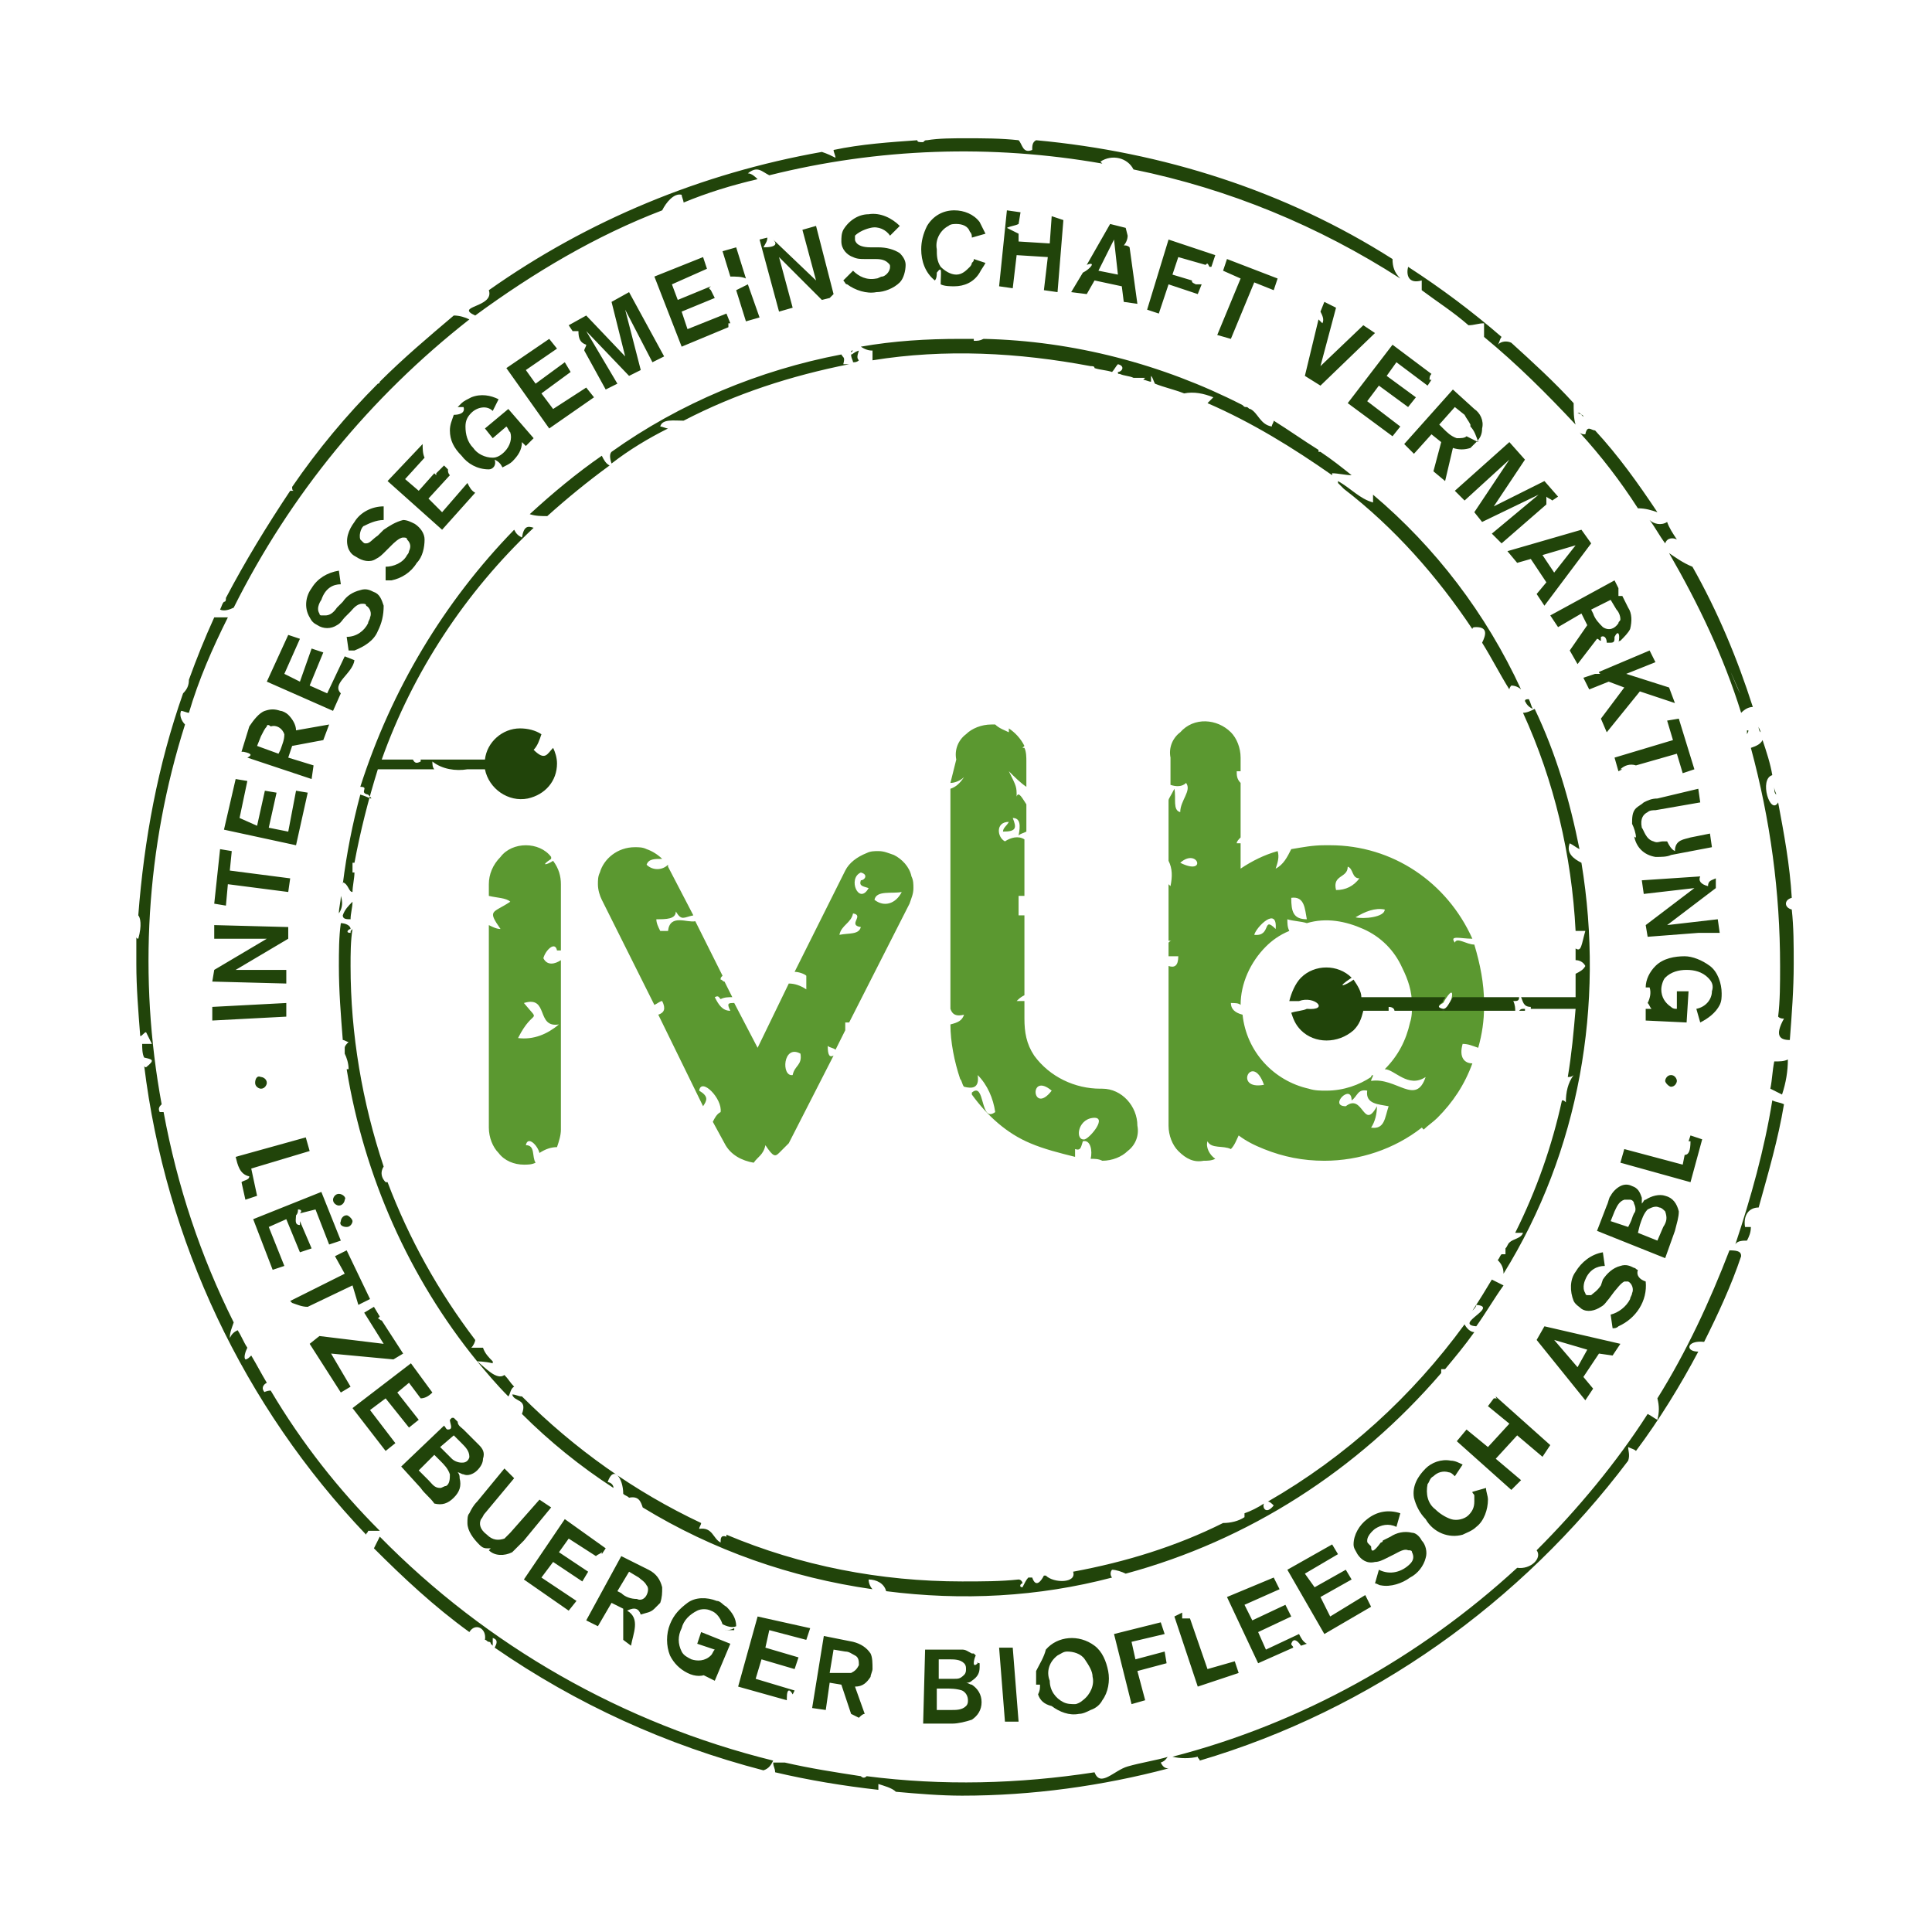 <?xml version="1.0" encoding="utf-8"?>
<!-- Generator: Adobe Illustrator 25.0.1, SVG Export Plug-In . SVG Version: 6.00 Build 0)  -->
<svg version="1.1" id="Layer_1" xmlns="http://www.w3.org/2000/svg" xmlns:xlink="http://www.w3.org/1999/xlink" x="0px" y="0px"
	 width="250" height="250" viewBox="0 0 99.2 99.2" style="enable-background:new 0 0 99.2 99.2;" xml:space="preserve">
<style type="text/css">
	.st0{fill:#5B9830;}
	.st1{fill:#21440A;}
</style>
<path class="st0" d="M48.8,40.2c0.2,0,0.5-0.1,0.7-0.3c-0.2,0.3-0.4,0.5-0.7,0.6l0,9.8c0,0.5,0,1,0,1.5c0.1,0.3,0.3,0.4,0.7,0.3
	c-0.1,0.3-0.3,0.4-0.7,0.5c0,0.9,0.2,1.9,0.5,2.8c0.1,0.1,0.1,0.3,0.2,0.4c0.4,0.1,0.8,0.1,0.7-0.6c0.5,0.5,0.8,1.2,0.9,1.9
	c-0.8,0.6-0.5-1.6-1.2-1c0,0,0,0.1,0,0.1c0.8,1.1,1.8,2,3,2.5c0.7,0.3,1.5,0.5,2.3,0.7v-0.4c0.3,0.1,0.3-0.1,0.4-0.4
	c0.4-0.1,0.5,0.5,0.4,0.9c0.2,0,0.4,0,0.6,0.1c0.5,0,1-0.2,1.3-0.5c0.4-0.3,0.6-0.8,0.5-1.3c0-1-0.8-1.9-1.8-1.9c0,0,0,0-0.1,0
	c-1.3,0-2.6-0.6-3.4-1.7c-0.4-0.6-0.5-1.2-0.5-1.9c0-0.2,0-0.5,0-0.9c-0.1,0-0.3,0-0.4,0c0.1-0.1,0.2-0.2,0.4-0.3c0-0.4,0-0.8,0-0.9
	V47c-0.1,0-0.2,0-0.3,0V46c0.1,0,0.2,0,0.3,0v-2.9c-0.3-0.2-0.7-0.1-1,0.1c-0.4-0.2-0.5-1,0.2-1c-0.1,0.2-0.3,0.3-0.3,0.5
	c0.7,0,0.7-0.2,0.5-0.7c0.4,0,0.4,0.4,0.3,0.9c0.1-0.1,0.2-0.1,0.4-0.2v-1.4c-0.2-0.3-0.4-0.7-0.5-0.4c0-0.5,0-0.5-0.4-1.3
	c0.3,0.3,0.6,0.6,0.9,0.8v-1.3c0-0.2,0-0.5-0.1-0.7c0,0-0.1,0-0.1,0c0,0,0,0,0.1-0.1c-0.2-0.4-0.5-0.7-0.8-0.9c0,0.1,0,0.1,0,0.2
	c-0.2-0.1-0.5-0.2-0.7-0.4c-0.1,0-0.1,0-0.2,0c-0.5,0-1,0.2-1.3,0.5c-0.4,0.3-0.6,0.8-0.5,1.3L48.8,40.2z M56.1,57.4
	c0.8-0.1-0.1,1-0.4,1.1C55.2,58.6,55.3,57.5,56.1,57.4z M54,56C53,57.3,52.8,55,54,56z M25.1,45.4V46c0.4,0.1,0.9,0.1,1.1,0.3
	c-0.9,0.6-1.2,0.4-0.5,1.4c-0.2,0-0.4-0.1-0.6-0.2v10.4c0,0.5,0.2,1,0.5,1.3c0.3,0.4,0.8,0.6,1.3,0.6c0.2,0,0.4,0,0.6-0.1
	c-0.2-0.3,0-0.9-0.5-0.9c0.1-0.5,0.6,0,0.7,0.4c0.3-0.2,0.6-0.3,0.9-0.3c0.1-0.3,0.2-0.6,0.2-0.9v-8.7c-0.3,0.2-0.7,0.3-0.9-0.1
	c0.1-0.4,0.6-0.9,0.7-0.4c0.1,0,0.1,0,0.2,0v-3.4c0-0.4-0.1-0.8-0.4-1.2c-0.3,0.2-0.7,0.3-0.1-0.1c0,0,0,0,0-0.1
	c-0.3-0.4-0.8-0.6-1.3-0.6c-0.5,0-1,0.2-1.3,0.6C25.3,44.4,25.1,44.9,25.1,45.4z M26.9,51.5c1.3-0.4,0.6,1.3,1.8,1.1
	c-0.6,0.5-1.3,0.8-2.1,0.7C27.4,51.7,27.8,52.6,26.9,51.5z M73,57.8c0,0.1,0,0.1,0.1,0.2c0.2-0.2,0.5-0.4,0.7-0.6
	c0.8-0.8,1.4-1.7,1.8-2.8c-0.4,0-0.7-0.3-0.5-1c0.3,0,0.5,0.1,0.8,0.2c0.2-0.7,0.3-1.4,0.3-2.1v-0.2c0-1-0.2-2-0.5-3
	c-0.4,0-0.9-0.4-1-0.1c-0.3-0.4,0.3-0.2,0.9-0.2c-1.3-2.9-4.1-4.8-7.3-4.8c0,0-0.1,0-0.1,0H68c-0.6,0-1.1,0.1-1.7,0.2
	c-0.2,0.4-0.4,0.8-0.8,1c0.1-0.3,0.2-0.6,0.1-0.9c-0.7,0.2-1.3,0.5-1.9,0.9v-1.3c-0.1,0-0.1,0-0.2,0c0-0.1,0.1-0.2,0.2-0.3v-2.8
	c-0.2-0.2-0.2-0.4-0.2-0.6h0.2v-0.7c0-0.5-0.2-1-0.5-1.3c-0.7-0.7-1.9-0.8-2.6,0c0,0,0,0,0,0c-0.4,0.3-0.6,0.8-0.5,1.3v1.4
	c0.3,0.1,0.6,0.1,0.8-0.1c0.3,0.4-0.3,0.9-0.3,1.5c-0.4-0.1-0.2-0.7-0.3-1.2C60.1,40.9,60,41,60,41.1v3.1c0.2,0.4,0.2,0.8,0.1,1.3
	c0,0-0.1-0.1-0.1-0.1v2.9c0.1,0,0.1,0,0.2,0c-0.1,0-0.1,0-0.2,0.1v0.7c0.2,0,0.3,0,0.5,0c0,0.5-0.2,0.6-0.5,0.5v8.2
	c0,0.5,0.2,1,0.5,1.3c0.4,0.4,0.8,0.6,1.3,0.5c0.2,0,0.4,0,0.6-0.1c-0.3-0.2-0.5-0.6-0.4-0.9c0.2,0.4,0.8,0.2,1.2,0.4
	c0.2-0.2,0.3-0.5,0.4-0.7c0.4,0.3,0.8,0.5,1.3,0.7c1,0.4,2,0.6,3.1,0.6c1.8,0,3.6-0.6,5-1.7C73.1,57.9,73,57.9,73,57.8z M74.1,51.5
	c0.8-1.4,0.4,0.4,0,0.4C73.6,51.7,74.1,51.5,74.1,51.5z M60.6,44.3C61.5,43.5,62,45,60.6,44.3z M69.2,44.5c0.3,0.1,0.2,0.6,0.6,0.6
	c-0.3,0.4-0.7,0.6-1.2,0.6C68.4,44.9,69.2,45.1,69.2,44.5z M71.1,46.7c0,0.4-1.1,0.5-1.5,0.4C70.1,46.8,70.6,46.6,71.1,46.7
	L71.1,46.7z M66.3,46.1c0.7-0.1,0.7,0.6,0.8,1.1C66.4,47.2,66.3,46.8,66.3,46.1L66.3,46.1z M65.5,47.7c-0.7-0.7-0.2,0.4-1.1,0.3
	C64.5,47.6,65.6,46.5,65.5,47.7L65.5,47.7z M64.9,55.7C63.3,56,64.3,54,64.9,55.7z M70.4,57.9c0.2-0.3,0.3-0.7,0.3-1.1
	c-0.7,1.3-0.7-0.7-1.6,0c-0.9,0,0.3-1.2,0.3-0.3c0.3-0.2,0.3-0.6,0.8-0.5c-0.1,0.7,0.6,0.7,1.1,0.8C71.1,57.4,71.1,58,70.4,57.9
	L70.4,57.9z M70.4,55.5c0-0.1,0.1-0.2,0.1-0.3c0,0-0.1,0-0.1,0.1C69.8,55.7,69,56,68.1,56c-0.3,0-0.6,0-0.9-0.1
	c-1.8-0.4-3.2-1.9-3.4-3.8c-0.4-0.1-0.6-0.3-0.6-0.6c0.2,0,0.4,0,0.5,0.1c0-1.1,0.5-2.2,1.3-3c0.3-0.3,0.7-0.6,1.2-0.8
	c-0.1-0.2-0.1-0.4-0.1-0.6c0.3,0.1,0.7,0.1,1,0.2c1-0.3,2-0.1,2.9,0.3c0.9,0.4,1.6,1.1,2,2c0.3,0.6,0.5,1.2,0.5,1.9
	c0,0.3,0,0.6-0.1,0.9c-0.2,0.9-0.6,1.7-1.3,2.4c0.5,0,1.2,1,2.1,0.4C72.7,56.8,71.7,55.3,70.4,55.5L70.4,55.5z M30.8,44.8
	c-0.1,0.2-0.1,0.4-0.1,0.6c0,0.3,0.1,0.6,0.2,0.8l2.7,5.4c0.2-0.1,0.3-0.2,0.4-0.2c0.2,0.4,0.1,0.6-0.2,0.7l2.3,4.7
	c0.2-0.3,0.3-0.5-0.2-0.8c0.1-0.7,1.2,0.4,1.1,1.1c-0.2,0.1-0.3,0.3-0.4,0.5l0.6,1.1c0.3,0.6,0.9,0.9,1.5,1c0.2-0.3,0.5-0.4,0.6-0.9
	c0.4,0.6,0.5,0.6,0.7,0.4c0.2-0.2,0.3-0.3,0.5-0.5l2.3-4.5c-0.2,0.1-0.3,0-0.3-0.5c0.1,0.1,0.3,0.1,0.4,0.2l0.5-1c0-0.1,0-0.3,0-0.4
	c0.1,0,0.1,0,0.2,0l3.1-6.1c0.1-0.3,0.2-0.5,0.2-0.8c0-0.2,0-0.4-0.1-0.6c-0.1-0.5-0.5-0.9-0.9-1.1c-0.3-0.1-0.5-0.2-0.8-0.2
	c-0.2,0-0.4,0-0.6,0.1c-0.5,0.2-0.9,0.5-1.1,0.9l-2.6,5.2c0.2,0,0.5,0.1,0.6,0.2v0.7c-0.3-0.2-0.6-0.3-0.9-0.3l-1.6,3.3l-1.2-2.3
	c-0.3,0-0.4,0-0.2,0.4c-0.4,0-0.6-0.3-0.8-0.7c0.2-0.1,0.2,0,0.3,0.1c0.2-0.1,0.4-0.1,0.6-0.1l-0.4-0.8c-0.1,0-0.1-0.1-0.2-0.1
	c0-0.1,0-0.1,0.1-0.2l-1.4-2.8c-0.4,0.1-1.3-0.4-1.4,0.5h-0.4c-0.1-0.2-0.2-0.4-0.2-0.6c0.5,0,1,0,1-0.4c0.3,0.5,0.4,0.3,0.9,0.2
	l-1.3-2.5c0,0,0,0,0-0.1c-0.3,0.3-0.8,0.3-1.1,0c0,0,0,0,0,0c0.1-0.3,0.4-0.3,0.8-0.3c-0.2-0.2-0.5-0.4-0.8-0.5
	c-0.2-0.1-0.4-0.1-0.6-0.1C31.7,43.5,31,44.1,30.8,44.8L30.8,44.8z M46.3,45.8c-0.3,0.6-0.9,0.8-1.4,0.4
	C45,45.7,45.8,45.9,46.3,45.8L46.3,45.8z M44.2,44.8c0.4,0.1,0.2,0.4,0,0.4c-0.1,0.3,0.1,0.3,0.4,0.4C44.1,46.5,43.5,45.1,44.2,44.8
	z M43.8,46.9c0.6,0.1-0.3,0.6,0.4,0.7c-0.1,0.4-0.6,0.3-1.1,0.4C43.2,47.5,43.7,47.4,43.8,46.9z M41.1,54.1c0.1,0.6-0.3,0.6-0.4,1.1
	C40.1,55.3,40.2,53.6,41.1,54.1z"/>
<path class="st1" d="M72.4,80.3c0.2-0.2,0.2-0.4,0.1-0.6c0-0.1-0.1-0.1-0.2-0.1c-0.2-0.1-0.5,0.1-0.7,0.2l-0.4,0.2
	c-0.2,0.1-0.4,0.2-0.6,0.2c-0.4,0.1-0.7-0.1-0.9-0.4c-0.1-0.2-0.2-0.3-0.2-0.5c0-0.5,0.3-1,0.7-1.3c0.5-0.4,1.1-0.5,1.7-0.3
	l-0.2,0.7c-0.4-0.2-0.8-0.1-1.1,0.1c0,0-0.4,0.3-0.4,0.6c0,0.1,0,0.1,0.1,0.2c0,0,0.1,0.1,0.1,0.1c0,0,0,0,0,0c0,0,0,0,0,0
	c0,0.4,0.2,0.2,0.5-0.2c0,0,0.1,0,0.1-0.1l0.4-0.2c0.3-0.2,0.7-0.3,1.1-0.2c0.2,0,0.4,0.2,0.5,0.4c0.2,0.2,0.3,0.6,0.2,0.9
	c-0.1,0.4-0.4,0.8-0.8,1c-0.4,0.3-1,0.5-1.5,0.4c-0.1,0-0.2-0.1-0.3-0.1l0.2-0.7C71.4,80.9,72,80.7,72.4,80.3L72.4,80.3z M53.3,87
	c0.1-0.2,0.1-0.3,0.1-0.5c-0.1,0-0.1,0-0.2,0c0-0.1,0-0.1,0-0.2c0-0.2,0-0.3,0-0.5c0.2-0.4,0.4-0.7,0.5-1.1c0.6-0.7,1.7-0.8,2.5-0.2
	c0.4,0.3,0.6,0.8,0.7,1.3c0.1,0.5,0,1.1-0.3,1.5c-0.1,0.2-0.3,0.4-0.6,0.5c-0.2,0.1-0.4,0.2-0.6,0.2c-0.5,0.1-1-0.1-1.4-0.4
	C53.6,87.5,53.4,87.3,53.3,87z M53.9,86.3c0,0.5,0.3,0.9,0.7,1.1c0.2,0.1,0.4,0.1,0.6,0.1c0.1,0,0.3-0.1,0.4-0.2
	c0.4-0.3,0.6-0.8,0.5-1.2c0-0.3-0.2-0.6-0.4-0.9c-0.2-0.3-0.6-0.4-0.9-0.4c-0.2,0-0.3,0.1-0.5,0.2C53.9,85.3,53.7,85.8,53.9,86.3
	L53.9,86.3z M51.6,88.4l0.7,0L52,84.6l-0.7,0L51.6,88.4z M59.8,84.8l-1.5,0.4l-0.2-0.9l1.7-0.4l-0.2-0.6l-2.4,0.6l0.9,3.6l0.7-0.2
	l-0.4-1.5l1.5-0.4L59.8,84.8z M74,70.5c0-0.1,0-0.1,0-0.2c0.1,0,0.1,0,0.2,0c0.5-0.6,1-1.2,1.5-1.9c-0.2,0-0.4-0.2-0.5-0.4
	c-2.7,3.7-6.1,6.8-10.1,9.1c0.1,0,0.2,0.1,0.3,0.2c-0.4,0.5-0.6,0.1-0.5-0.1c-0.3,0.2-0.7,0.4-1,0.5c0,0.1,0,0.1,0,0.2
	c-0.3,0.2-0.7,0.3-1.1,0.3c-2.4,1.2-5,2-7.7,2.5c0.2,0.6-1,0.6-1.4,0.2c0,0-0.1,0-0.1,0c-0.1,0.2-0.4,0.7-0.6,0.1
	c-0.1,0-0.1,0-0.2,0c-0.1,0.1-0.2,0.3-0.3,0.5c-0.2,0-0.1-0.2,0-0.2c0-0.1-0.1-0.2-0.2-0.2c-0.9,0.1-1.9,0.1-2.9,0.1
	c-4.2,0-8.3-0.8-12.1-2.4v0.1C37,78.8,37,79,37,79.2c-0.4-0.2-0.4-0.8-1.1-0.7c0-0.1,0.1-0.2,0.1-0.3c-3.4-1.6-6.5-3.8-9.2-6.5
	c-0.2,0-0.3-0.1-0.5-0.1c0.1,0.4,0.8,0.2,0.5,1c1.4,1.4,3,2.7,4.7,3.8c0-0.2-0.2-0.3-0.3-0.3c0.3-0.9,0.8-0.2,0.8,0.6
	c0.1,0.1,0.2,0.1,0.3,0.2c0,0,0,0,0,0c0.5-0.1,0.6,0.2,0.7,0.5c3.6,2.2,7.6,3.6,11.8,4.2c-0.1-0.1-0.2-0.3-0.2-0.5
	c0.4,0,0.8,0.2,0.9,0.6c3.9,0.5,7.8,0.3,11.6-0.7c-0.1-0.1-0.1-0.3,0-0.4c0.2,0,0.5,0.1,0.7,0.2C64.1,79.1,69.7,75.5,74,70.5z
	 M91.2,40.8c0-0.1-0.1-0.2-0.1-0.4C91.1,40.6,91.1,40.7,91.2,40.8L91.2,40.8z M60,90.2c-0.7,0.2-1.4,0.3-2.1,0.5l0,0
	c-0.7,0.2-1.4,1.1-1.7,0.3c-3.9,0.6-7.8,0.7-11.7,0.2c-0.1,0.1-0.2,0.1-0.3,0c-1.3-0.2-2.6-0.4-3.9-0.7c-0.2,0-0.4,0-0.6,0
	c0,0.2,0.1,0.3,0.1,0.5c1.7,0.4,3.5,0.7,5.3,0.9c0-0.1,0-0.2,0-0.3c0.3,0.1,0.7,0.2,0.9,0.4c1.1,0.1,2.3,0.2,3.4,0.2
	c3.6,0,7.2-0.5,10.6-1.4c-0.2,0-0.3-0.1-0.4-0.3C59.9,90.4,59.9,90.2,60,90.2z M91,39.8c-0.1-0.6-0.3-1.2-0.5-1.8
	c-0.1,0.2-0.3,0.3-0.6,0.4c1,3.7,1.5,7.4,1.5,11.2c0,0.9,0,1.8-0.1,2.6c0.1,0.1,0.2,0.1,0.3,0.1c-0.5,0.9-0.2,1.1,0.3,1.1
	c0.1-1.3,0.2-2.6,0.2-3.9c0-1,0-1.9-0.1-2.8c-0.4-0.1-0.4-0.5,0-0.6c-0.1-1.7-0.4-3.3-0.7-4.9C90.9,41.9,90.3,40,91,39.8z
	 M79.6,74.2l-2.8-2.5l0,0c0,0,0,0.1,0.1,0.1c-0.1,0-0.1,0-0.2,0l-0.3,0.4l1.1,0.9l-1.1,1.2l-1.1-0.9L74.8,74l2.8,2.5l0.5-0.5
	l-1.3-1.1l1.1-1.2l1.3,1.1L79.6,74.2z M88.3,47.9l-0.1-0.7l-2.6,0.3l2.5-1.9l0-0.5c-0.2,0.1-0.4,0.1-0.4,0.4
	c-0.4-0.1-0.5-0.3-0.4-0.5l-3,0.2l0.1,0.7l2.6-0.3l-2.5,1.9l0.1,0.6l2.6-0.2l0,0c0,0,0.1,0,0.1,0L88.3,47.9z M82.4,65l-0.1-0.7
	c-0.6,0.1-1.1,0.5-1.4,1c-0.3,0.4-0.3,1-0.1,1.5c0.1,0.2,0.3,0.3,0.4,0.4c0.3,0.2,0.7,0.1,1-0.1c0.2-0.1,0.3-0.3,0.4-0.4l0.3-0.4
	c0.1-0.1,0.3-0.4,0.5-0.5c0.1,0,0.2,0,0.2,0c0.2,0.1,0.3,0.4,0.2,0.6c0,0.1-0.1,0.2-0.1,0.3c-0.2,0.4-0.6,0.7-1,0.8l0.1,0.7
	c0.1,0,0.2,0,0.3-0.1c0.9-0.4,1.5-1.3,1.4-2.3c-0.3-0.1-0.5-0.3-0.4-0.6c-0.1,0-0.1-0.1-0.2-0.1c-0.2-0.1-0.4-0.2-0.7-0.1
	c-0.4,0.1-0.7,0.4-0.9,0.7L82.2,66c-0.2,0.3-0.4,0.4-0.5,0.5c-0.1,0-0.1,0-0.2,0c-0.1,0-0.1-0.1-0.1-0.1c-0.2-0.3,0-0.7,0-0.7
	C81.6,65.2,82,65,82.4,65L82.4,65z M43.7,88l-0.5-1.5l-0.6-0.1l-0.2,1.4l-0.7-0.1l0.6-3.7l1.5,0.3c0.4,0.1,0.7,0.3,0.9,0.6
	c0.1,0.2,0.1,0.5,0.1,0.8c0,0.1-0.1,0.3-0.1,0.4c-0.2,0.3-0.4,0.5-0.8,0.5l0.5,1.4c-0.1,0-0.2,0.1-0.3,0.2L43.7,88z M43.7,85.9
	c0.2-0.1,0.3-0.2,0.4-0.4c0-0.2,0-0.4-0.2-0.5c-0.2-0.1-0.3-0.2-0.5-0.2l-0.6-0.1l-0.2,1.2l0.2,0C43.2,85.9,43.5,85.9,43.7,85.9
	L43.7,85.9z M19.7,26.7l0-0.7c-0.6,0-1.2,0.3-1.5,0.8c-0.3,0.4-0.5,0.9-0.3,1.4c0.1,0.2,0.2,0.3,0.4,0.4c0.3,0.2,0.7,0.3,1,0.1
	c0.2-0.1,0.3-0.2,0.5-0.4l0.3-0.3c0.1-0.1,0.4-0.4,0.6-0.4c0.1,0,0.2,0,0.2,0.1c0.2,0.2,0.2,0.4,0.1,0.6c0,0.1-0.1,0.2-0.1,0.2
	c-0.2,0.4-0.7,0.6-1.1,0.6l0,0.7c0.1,0,0.2,0,0.3,0c0.5-0.1,1-0.4,1.3-0.9c0.3-0.3,0.4-0.8,0.4-1.2c0-0.3-0.2-0.6-0.5-0.8
	c-0.2-0.1-0.4-0.2-0.6-0.2c-0.4,0.1-0.7,0.3-1,0.5l-0.3,0.3c-0.3,0.2-0.4,0.4-0.6,0.4c-0.1,0-0.1,0-0.2-0.1c0,0-0.1-0.1-0.1-0.1
	c-0.1-0.3,0.1-0.7,0.2-0.7C18.9,26.9,19.3,26.7,19.7,26.7z M31.4,23.8c0.9-0.7,1.9-1.3,2.9-1.8c-0.1,0-0.3-0.1-0.4-0.1
	c0.1-0.4,0.7-0.3,1.2-0.3c2.7-1.4,5.5-2.3,8.5-2.9c-0.1,0-0.2,0-0.3,0c0.1-0.4,0-0.3-0.1-0.5c-4.2,0.8-8.3,2.5-11.8,5
	C31.3,23.3,31.3,23.5,31.4,23.8L31.4,23.8z M38.3,16.5l0.7-0.2l-0.6-1.7c-0.2,0.1-0.4,0.2-0.6,0.3L38.3,16.5z M17.5,30l-0.1-0.7
	c-0.6,0.1-1.1,0.4-1.4,0.9c-0.3,0.4-0.4,1-0.1,1.5c0.1,0.2,0.2,0.3,0.4,0.4c0.3,0.2,0.7,0.2,1,0c0.2-0.1,0.3-0.3,0.4-0.4l0.3-0.3
	c0.1-0.1,0.3-0.4,0.6-0.4c0.1,0,0.2,0,0.2,0.1c0.2,0.1,0.3,0.4,0.2,0.6c0,0.1-0.1,0.2-0.1,0.3c-0.2,0.4-0.6,0.7-1.1,0.7l0.1,0.7
	c0.1,0,0.2,0,0.3,0c0.5-0.2,1-0.5,1.2-1c0.2-0.4,0.3-0.8,0.3-1.3c-0.1-0.3-0.2-0.6-0.5-0.7c-0.2-0.1-0.4-0.2-0.7-0.1
	c-0.4,0.1-0.7,0.3-0.9,0.6l-0.3,0.3c-0.2,0.3-0.4,0.4-0.6,0.4c-0.1,0-0.1,0-0.2,0c-0.1,0-0.1-0.1-0.1-0.1c-0.2-0.3,0.1-0.7,0.1-0.7
	C16.7,30.2,17.1,30,17.5,30z M29.9,81.2l0.3-0.5l-1.5-1l0.5-0.7l1.4,0.9c0.1-0.1,0.2-0.1,0.3-0.2c0,0,0,0,0,0.1l0.2-0.3L29,78
	l-2.1,3.1l2.3,1.6l0.4-0.5L27.8,81l0.6-0.8L29.9,81.2z M85.1,26.3c-1-1.5-2-2.9-3.2-4.2c-0.2,0-0.4-0.3-0.5,0.2
	c-0.1,0-0.2,0-0.3-0.1c1.1,1.2,2.1,2.5,3,3.9C84.5,26.1,84.8,26.2,85.1,26.3z M14.8,32.6L13.7,35l3.4,1.5l0.4-0.9
	c-0.5-0.5,0.6-1,0.7-1.7l-0.5-0.2l-0.9,1.9l-0.9-0.4l0.7-1.7l-0.6-0.2L15.4,35l-0.8-0.4l0.8-1.8L14.8,32.6z M82.1,69.5l-0.8,1.2
	l0.5,0.6l-0.4,0.6l-2.5-3.1l0.4-0.7l3.9,0.9l-0.4,0.6L82.1,69.5z M81.5,69.3l-1.7-0.5l1.2,1.4L81.5,69.3z M50.3,85.4
	c0,0.1,0,0.1,0,0.2c0,0.3-0.1,0.5-0.4,0.7c-0.1,0.1-0.2,0.1-0.3,0.1c0.1,0,0.2,0.1,0.3,0.1c0.3,0.2,0.5,0.5,0.5,0.9
	c0,0.4-0.2,0.7-0.5,0.9c-0.3,0.1-0.7,0.2-1,0.2l-1.5,0l0.1-3.8l1.3,0c0.2,0,0.4,0,0.6,0c0.2,0,0.3,0.1,0.5,0.2c0,0,0,0,0,0
	c0,0,0.1,0,0.1,0c0,0,0.1,0.1,0.1,0.1c0,0,0,0.1,0.1,0.1c0,0-0.1,0-0.1-0.1c-0.1,0.2-0.2,0.7,0.1,0.4C50.1,85.3,50.2,85.4,50.3,85.4
	z M48.2,86.2l0.2,0c0.2,0,0.4,0,0.6,0c0.2,0,0.3,0,0.5-0.2c0.1-0.1,0.1-0.2,0.1-0.3c0-0.1,0-0.2-0.1-0.3c-0.2-0.2-0.5-0.2-0.8-0.2
	l-0.5,0L48.2,86.2z M49.4,86.8c-0.3-0.1-0.6-0.1-0.9-0.1l-0.4,0l0,1.1l0.8,0c0.2,0,0.5,0,0.7-0.2c0.1-0.1,0.1-0.2,0.1-0.3
	C49.7,87.1,49.6,86.9,49.4,86.8L49.4,86.8z M20.7,69.5l-1.1-1.7c-0.1,0-0.1-0.1-0.2-0.1c0,0,0,0,0.1-0.1l-0.3-0.5l-0.5,0.3l1,1.6
	l-3.3-0.4L15.9,69l1.6,2.5l0.5-0.3L17,69.5l3.2,0.3L20.7,69.5z M43.7,18.2c0,0.2,0.1,0.3,0.1,0.4c0.1,0,0.2,0,0.3-0.1
	c-0.1-0.1-0.1-0.2,0-0.5C43.8,18.1,43.8,18.2,43.7,18.2z M35,17.8l2.4-1c0-0.1,0-0.1,0-0.2h0.1l-0.2-0.5l-2,0.8L35,16l1.7-0.7
	l-0.2-0.4c0,0-0.1-0.1-0.1-0.1c0,0,0,0,0.1-0.1l0,0l-1.7,0.7l-0.3-0.8l1.8-0.8l-0.2-0.6l-2.5,1L35,17.8z M38.3,14.3l-0.5-1.6
	l-0.7,0.2l0.4,1.3C37.8,14.2,38.1,14.2,38.3,14.3z M79.6,31.6l3.3-1.8l0.2,0.4v0.4c0.1,0,0.2,0,0.2,0l0.3,0.6
	c0.2,0.3,0.2,0.7,0.1,1.1c-0.1,0.2-0.3,0.4-0.5,0.6c0,0-0.1,0-0.1,0.1c0.1-0.4,0-0.7-0.2-0.3c0,0.2,0,0.3-0.2,0.3
	c-0.1,0-0.1,0-0.2,0c0-0.2-0.1-0.4-0.3-0.3c0,0.1,0,0.1,0,0.2c-0.1,0-0.1-0.1-0.2-0.1L81,34.1l-0.4-0.7l0.9-1.3l-0.3-0.6L80,32.2
	L79.6,31.6z M81.7,31.3l0.1,0.2c0.1,0.3,0.3,0.5,0.5,0.7c0.3,0.2,0.6,0.1,0.8-0.2c0-0.1,0.1-0.1,0.1-0.2c0-0.2-0.1-0.4-0.2-0.5
	l-0.3-0.5L81.7,31.3z M32.9,82.9c-0.1-0.3-0.3-0.4-0.7-0.2c0.7,0.4,0.3,1.2,0.2,1.8L32,84.2l0-1.6l-0.6-0.3l-0.7,1.2l-0.6-0.3
	l1.8-3.3l1.4,0.7c0.4,0.2,0.6,0.5,0.7,0.9c0,0.3,0,0.5-0.1,0.8c-0.1,0.1-0.2,0.2-0.3,0.3C33.4,82.8,33.2,82.8,32.9,82.9z M33.2,81.9
	c0.1-0.2,0.1-0.4,0-0.5c-0.1-0.2-0.3-0.3-0.4-0.4l-0.5-0.3l-0.6,1l0.2,0.1c0.2,0.2,0.5,0.3,0.8,0.3C32.9,82.2,33.1,82.1,33.2,81.9
	L33.2,81.9z M39.2,12.7c0.1-0.2,0.2-0.3,0.2-0.5l-0.4,0.1L40,16l0.7-0.2L40,13.2l2.2,2.2l0.4-0.1c0.1-0.1,0.1-0.1,0.2-0.2l-0.9-3.5
	l-0.7,0.2l0.7,2.6l-2.2-2.1C39.9,12.5,39.9,12.7,39.2,12.7L39.2,12.7z M81.3,21.4c-0.1-0.1-0.1-0.1-0.2-0.2c0,0,0,0-0.1,0
	C81.2,21.3,81.3,21.3,81.3,21.4L81.3,21.4z M30.1,17.7c0,0.1-0.1,0.2-0.1,0.3l1.1,2l0.6-0.3l-1.6-2.7l2.2,2.3l0.6-0.3l-0.8-3.1
	l1.4,2.7l0.6-0.3l-1.8-3.3l-0.9,0.5l0.7,2.8l-2-2.1l-0.9,0.5l0.2,0.3c0.1,0,0.2,0,0.3,0C29.7,17.4,29.8,17.6,30.1,17.7z M36.7,86.3
	l0.8-1.9L36,83.8l-0.2,0.6l0.9,0.3c-0.1,0.1-0.1,0.2-0.2,0.3c-0.3,0.3-0.7,0.3-1,0.2c-0.2-0.1-0.4-0.2-0.5-0.4
	c-0.2-0.4-0.2-0.8,0-1.2c0.1-0.4,0.4-0.7,0.8-0.9c0.2-0.1,0.5-0.1,0.7,0c0.3,0.1,0.5,0.4,0.6,0.7c0.2,0.1,0.5,0.2,0.7,0.1
	c0-0.4-0.2-0.7-0.5-1c-0.2-0.1-0.3-0.3-0.5-0.3c-0.5-0.2-1.1-0.2-1.5,0.1c-0.4,0.3-0.7,0.6-0.9,1.1c-0.2,0.5-0.2,1.1,0,1.6
	c0.2,0.4,0.5,0.7,0.9,0.9c0.4,0.2,0.8,0.2,1.1,0L36.1,86L36.7,86.3z M21,73.3l0.5-0.4l-1.1-1.4L21,71l0.6,0.8c0.2,0,0.4-0.1,0.6-0.3
	l-1.1-1.5l-3,2.3l1.7,2.2l0.5-0.4l-1.3-1.7l0.8-0.6L21,73.3z M25.3,21.1l0.3-0.6c-0.4-0.2-0.9-0.3-1.4-0.1c-0.2,0.1-0.4,0.2-0.5,0.3
	c-0.1,0.1-0.1,0.1-0.2,0.2c0.1,0,0.2,0,0.3,0c0.1,0.3-0.2,0.4-0.5,0.4c-0.1,0.3-0.2,0.5-0.2,0.8c0,0.5,0.2,0.9,0.6,1.3
	c0.3,0.4,0.8,0.7,1.4,0.7c0.2,0,0.4-0.2,0.3-0.5c0.2,0.1,0.3,0.2,0.4,0.4c0.2-0.1,0.4-0.2,0.5-0.3c0.3-0.3,0.5-0.6,0.5-1l0.2,0.2
	l0.4-0.4L26.1,21L24.9,22l0.4,0.5l0.7-0.6c0.1,0.1,0.1,0.2,0.2,0.3c0.1,0.3,0,0.7-0.3,1c-0.2,0.2-0.4,0.3-0.6,0.3
	c-0.4,0-0.8-0.2-1-0.5c-0.3-0.3-0.4-0.7-0.4-1.1c0-0.3,0.1-0.5,0.3-0.7C24.5,20.9,25,20.8,25.3,21.1z M12,31.2
	c2.9-5.8,7-10.8,12.1-14.8c-0.2-0.1-0.5-0.2-0.8-0.2c-1.3,1.1-2.6,2.2-3.8,3.4c0,0.1-0.1,0.1-0.1,0.1c-1.6,1.6-3.1,3.4-4.4,5.3
	c0,0.1,0,0.2,0.1,0.2c-0.1,0-0.1,0-0.2,0c-1.2,1.8-2.3,3.6-3.3,5.5c0,0.1,0,0.2-0.1,0.2c0,0,0,0,0,0c-0.1,0.1-0.1,0.2-0.2,0.4
	C11.5,31.4,11.8,31.3,12,31.2z M13.9,71.4c-0.2,0-0.4,0.1-0.3,0.1c-0.2-0.2-0.1-0.4,0.1-0.5c-0.3-0.5-0.5-0.9-0.8-1.4
	c-0.1,0.1-0.2,0.2-0.3,0.2c-0.1-0.1,0-0.4,0.1-0.6c-0.2-0.3-0.3-0.6-0.5-0.9c-0.2,0.1-0.3,0.2-0.4,0.4c0-0.3,0.1-0.5,0.2-0.8
	c-1.7-3.4-2.9-7-3.6-10.8c-0.1,0-0.1,0-0.2,0c-0.1-0.2,0-0.3,0.1-0.4c-1.2-6.5-0.8-13.2,1.2-19.5c-0.2-0.2-0.3-0.5-0.2-0.7
	c0.1,0,0.3,0.1,0.4,0.1c0.5-1.7,1.2-3.3,2-4.9c-0.2,0-0.5,0-0.7,0c-0.5,1.1-0.9,2.1-1.3,3.2c0,0.3-0.1,0.5-0.3,0.7
	c-1.3,3.7-2,7.5-2.3,11.4c0.1,0.1,0.2,0.5,0,1.2c0,0-0.1,0-0.1-0.1c0,0.5,0,0.9,0,1.4c0,1.2,0.1,2.4,0.2,3.7C7.3,53.2,7.4,53,7.5,53
	c0.1,0.2,0.2,0.4,0.3,0.6H7.3c0,0.2,0,0.5,0.1,0.7c0.4,0.1,0.6,0.1,0.1,0.5c0,0-0.1,0-0.1-0.1c1.1,9,5.1,17.5,11.4,24.1
	c0-0.1,0.1-0.1,0.1-0.2h0.6C17.4,76.5,15.5,74.1,13.9,71.4z M44.7,11.7c0.4-0.1,0.8,0.1,1,0.4l0.5-0.5c-0.4-0.4-1-0.7-1.6-0.6
	c-0.5,0-1,0.3-1.3,0.8c-0.1,0.2-0.1,0.4-0.1,0.6c0,0.4,0.3,0.7,0.6,0.8c0.2,0.1,0.4,0.1,0.6,0.1l0.5,0c0.2,0,0.5,0,0.7,0.2
	c0.1,0.1,0.1,0.1,0.1,0.2c0,0.3-0.3,0.5-0.4,0.5c-0.1,0-0.2,0.1-0.3,0.1c-0.5,0.1-0.9-0.1-1.2-0.4l-0.5,0.5c0.1,0.1,0.1,0.2,0.2,0.2
	c0.4,0.3,1,0.5,1.5,0.4c0.4,0,0.9-0.2,1.2-0.5c0.2-0.2,0.3-0.6,0.3-0.9c0-0.2-0.1-0.4-0.3-0.6c-0.3-0.2-0.7-0.3-1.1-0.3l-0.4,0
	c-0.4,0-0.6-0.1-0.7-0.2c0,0-0.1-0.1-0.1-0.2c0-0.1,0-0.1,0-0.2C44.2,11.8,44.7,11.7,44.7,11.7L44.7,11.7z M68,15.5L67.8,16
	c0.1,0.2,0.2,0.4,0.1,0.6c-0.1-0.1-0.1-0.1-0.2-0.2L67,19.3l0.8,0.5l2.8-2.7L70,16.7l-2.2,2.1l0.8-3L68,15.5z M77.5,22.7l-2.8,2.5
	l0.5,0.5l2.3-2.1l-1.8,2.7l0.4,0.5l2.9-1.4l-2.4,2l0.5,0.5l2.3-2v-0.4c0.1,0.1,0.2,0.1,0.3,0.2l0.3-0.2l-0.7-0.8l-2.6,1.3l1.6-2.4
	L77.5,22.7z M69.2,20.7l2.3,1.7l0.4-0.5l-1.7-1.3l0.6-0.8l1.5,1.1l0.4-0.5l-1.5-1.1l0.5-0.7l1.6,1.2l0.2-0.3c0,0-0.1,0-0.1,0
	c0-0.1,0-0.2,0.1-0.3l-2-1.5L69.2,20.7z M59.5,16.1l0.5-1.5l1.5,0.5l0.2-0.5c-0.1,0-0.2,0-0.3,0c-0.2-0.1-0.2-0.1-0.2-0.2l-1-0.3
	l0.3-0.9l1.4,0.4c0.1-0.1,0.1-0.1,0.2,0.1l0.1,0l0.2-0.6L60,12.3l-1.1,3.6L59.5,16.1z M63.2,17.4l1.2-2.9l1,0.4l0.2-0.6L63,13.3
	l-0.2,0.6l0.9,0.4l-1.2,2.9L63.2,17.4z M55.8,13.6l1.2-2.1l0.8,0.2l0.1,0.4c0,0.2-0.1,0.4-0.2,0.5c0.1,0,0.2,0,0.3,0.1l0.4,2.9
	l-0.7-0.1l-0.1-0.8l-1.4-0.3l-0.4,0.7L55,15l0.6-1C56,13.8,56.3,13.4,55.8,13.6L55.8,13.6z M56.4,13.9l1,0.2l-0.2-1.8L56.4,13.9z
	 M51.3,14.7l0.7,0.1l0.2-1.7l1.6,0.1l-0.2,1.7l0.7,0.1l0.3-3.7L54,11.1l-0.1,1.4l-1.6-0.1l0-0.4c-0.2-0.1-0.4-0.2-0.6-0.3
	c0.2-0.1,0.4-0.1,0.6-0.2l0.1-0.6l-0.7-0.1L51.3,14.7z M48.1,14c0.3-0.4,0.2,0,0.2,0.6c0.2,0.1,0.5,0.1,0.7,0.1c0.5,0,1-0.2,1.3-0.7
	c0.1-0.2,0.2-0.3,0.3-0.5L50,13.3c0,0.1,0,0.1-0.1,0.2c0,0.1-0.1,0.2-0.1,0.2c-0.2,0.2-0.4,0.4-0.7,0.4c-0.3,0-0.6-0.2-0.8-0.4
	c-0.2-0.3-0.2-0.6-0.2-0.9c-0.1-0.5,0.2-1,0.6-1.2c0.1-0.1,0.3-0.1,0.4-0.1c0.3,0,0.6,0.1,0.7,0.4c0.1,0.1,0.1,0.2,0.1,0.3l0.7-0.2
	c-0.1-0.2-0.2-0.4-0.3-0.6c-0.3-0.4-0.8-0.6-1.3-0.6c-0.6,0-1.1,0.3-1.4,0.8c-0.2,0.4-0.3,0.8-0.3,1.2c0,0.6,0.2,1.2,0.7,1.6
	C48.1,14.3,48.1,14.1,48.1,14L48.1,14z M44.8,18v0.5c3.7-0.6,7.5-0.4,11.2,0.3c0.1,0,0.2,0,0.2,0.1c0.3,0.1,0.6,0.1,0.9,0.2
	c0.1-0.1,0.2-0.3,0.3-0.4c0.4,0.1,0.2,0.4,0,0.4c0,0.1,0,0.1,0.1,0.1c0.2,0.1,0.5,0.1,0.7,0.2c0.2,0,0.4,0,0.6,0
	c0,0-0.1,0.1-0.1,0.1c0.1,0,0.3,0.1,0.4,0.1c0-0.1,0-0.2,0-0.3c0.1,0.1,0.1,0.2,0.2,0.4c0.5,0.2,1,0.3,1.5,0.5c0.5-0.1,1,0,1.5,0.2
	c-0.1,0.1-0.2,0.2-0.3,0.3c2.3,1,4.4,2.3,6.4,3.7c0,0,0-0.1,0-0.1c0.3,0,0.7,0.1,1,0.1c-0.5-0.4-1-0.8-1.6-1.2c0,0-0.1,0-0.1,0
	c0,0,0,0,0-0.1c-0.8-0.5-1.5-1-2.3-1.5c0,0.1-0.1,0.2-0.1,0.3c-0.6-0.1-0.7-0.7-1.1-0.9c-0.1,0-0.1-0.1-0.2-0.1
	c-0.1,0-0.1,0-0.2-0.1c0,0,0,0,0,0c-4.1-2.1-8.7-3.3-13.3-3.4c-0.2,0.1-0.3,0.1-0.5,0.1c0,0,0-0.1,0-0.1c-0.2,0-0.4,0-0.7,0
	c-1.7,0-3.4,0.1-5.1,0.4C44.5,18,44.7,18,44.8,18L44.8,18z M37.7,83.7c0-0.1,0-0.1,0-0.1c-0.2,0.1-0.3,0.1-0.5,0.1L37.7,83.7z
	 M40.4,87.2c0-0.6,0.2-0.4,0.3-0.2l0.1-0.2l-2-0.6l0.3-1l1.7,0.5l0.2-0.6l-1.7-0.5l0.2-0.9l1.9,0.5l0.2-0.6L38.9,83l-1,3.6l2.5,0.7
	C40.4,87.3,40.4,87.3,40.4,87.2L40.4,87.2z M26,18.9l2.2,3.1l2.3-1.6l-0.4-0.5L28.4,21l-0.6-0.8l1.5-1.1L29,18.6l-1.5,1.1L27,19
	l1.6-1.1c0,0,0,0,0,0l-0.4-0.5L26,18.9z M74.6,20l1.1,1c0.3,0.2,0.5,0.6,0.4,1c0,0.3-0.1,0.5-0.3,0.7c-0.1,0.1-0.2,0.2-0.3,0.3
	c-0.3,0.1-0.6,0.1-0.9,0l-0.4,1.7l-0.6-0.5l0.4-1.5l-0.5-0.4l-0.9,1l-0.5-0.5L74.6,20z M74.7,20.9l-0.8,0.9l0.2,0.2
	c0.2,0.2,0.4,0.4,0.7,0.5c0.2,0,0.4,0,0.5-0.1c0.2,0.1,0.4,0.2,0.6,0.3c-0.1-0.3-0.2-0.6-0.4-0.8c0,0,0,0,0-0.1
	c-0.1-0.2-0.2-0.3-0.3-0.5L74.7,20.9z M84.7,26.7c0.3,0.4,0.5,0.8,0.8,1.2c0.1-0.3,0.4-0.3,0.6-0.2c-0.2-0.3-0.4-0.6-0.5-0.9
	C85.3,27,84.9,26.9,84.7,26.7z M77.4,28.3l3.8-1.1l0.5,0.7l-2.4,3.2l-0.4-0.6l0.5-0.6l-0.8-1.2l-0.7,0.2L77.4,28.3z M79.2,28.5
	l0.6,0.9l1.1-1.4L79.2,28.5z M21.6,76.4l-1-1.1l2.2-2.1c0.1,0.1,0.1,0.2,0.2,0.2c0.3,0,0.1-0.3,0.1-0.5l0.1-0.1c0,0,0,0,0.1,0
	l0.2,0.2c0,0.2,0.2,0.3,0.3,0.4l0.4,0.4c0.1,0.1,0.3,0.3,0.4,0.4c0.2,0.2,0.3,0.4,0.2,0.7c0,0.2-0.1,0.4-0.3,0.6
	c-0.2,0.2-0.5,0.3-0.7,0.2c-0.1,0-0.2-0.1-0.3-0.1c0.1,0.1,0.1,0.2,0.1,0.3c0.1,0.4,0,0.7-0.3,1c-0.3,0.3-0.6,0.4-1,0.3
	C22.1,76.9,21.8,76.7,21.6,76.4z M22.6,74.3l0.2,0.2c0.1,0.1,0.3,0.3,0.4,0.4c0.1,0.1,0.3,0.2,0.5,0.2c0.1,0,0.2,0,0.3-0.1
	c0.1-0.1,0.1-0.2,0.1-0.2c0-0.3-0.2-0.5-0.4-0.7l-0.4-0.4L22.6,74.3z M21.5,75.5L22,76c0.2,0.2,0.3,0.4,0.6,0.4
	c0.1,0,0.2-0.1,0.3-0.1c0.2-0.1,0.2-0.4,0.2-0.6c-0.1-0.3-0.3-0.5-0.5-0.7l-0.3-0.3L21.5,75.5z M26.3,79.7c0.2-0.2,0.4-0.4,0.6-0.6
	l1.4-1.7L27.7,77l-1.5,1.7c-0.1,0.1-0.2,0.2-0.3,0.3c-0.3,0.1-0.6,0.1-0.9-0.2c-0.4-0.3-0.4-0.6-0.3-0.8c0.1-0.1,0.1-0.2,0.2-0.3
	l1.5-1.8l-0.5-0.5l-1.4,1.7c-0.2,0.2-0.3,0.4-0.4,0.6c-0.1,0.1-0.1,0.3-0.1,0.5c0,0.4,0.3,0.8,0.6,1.1c0.1,0.1,0.2,0.2,0.4,0.2
	c0.1,0,0.2,0,0.2,0c0,0-0.1,0.1-0.1,0.1C25.4,79.9,25.9,79.9,26.3,79.7z M85.8,55.2c-0.2,0-0.3,0.2-0.3,0.3s0.2,0.3,0.3,0.3
	c0.2,0,0.3-0.2,0.3-0.3c0,0,0,0,0,0C86.1,55.4,86,55.2,85.8,55.2z M89.7,37.5c0,0.1,0,0.1,0,0.2C89.8,37.5,89.8,37.5,89.7,37.5
	L89.7,37.5z M86.9,29.1c1.3,2.3,2.3,4.7,3.1,7.2c-0.2,0-0.4,0.1-0.6,0.3c-0.9-2.9-2.2-5.6-3.7-8.2C86,28.6,86.4,28.9,86.9,29.1z
	 M89.2,35.3C89.8,36.6,88.2,33,89.2,35.3z M85.6,37l0.3,1l-3,0.9l0.2,0.7l0.2-0.1c0,0,0,0-0.1,0c0.2-0.2,0.5-0.3,0.8-0.2l2.1-0.6
	l0.3,1l0.6-0.2l-0.8-2.6L85.6,37z M63.6,85.9l-0.2-0.6L62,85.7l-0.9-2.6c-0.1,0-0.2,0-0.4,0c0-0.1,0-0.2,0-0.3L60.3,83l1.2,3.6
	L63.6,85.9z M90.4,37.6c0-0.1-0.1-0.2-0.1-0.3C90.3,37.4,90.3,37.5,90.4,37.6L90.4,37.6z M78.7,36.4c-0.1-0.2-0.1-0.3-0.2-0.5
	c-0.1,0-0.2,0-0.2,0.1C78.4,36.2,78.5,36.3,78.7,36.4L78.7,36.4z M84.4,41.2c-0.1,0.1-0.3,0.2-0.4,0.3c-0.2,0.2-0.2,0.5-0.2,0.8
	c0.1,0.2,0.2,0.5,0.2,0.7c0,0-0.1,0-0.1-0.1c0.1,0.6,0.5,1,1.1,1.1c0.3,0,0.6,0,0.8-0.1l2.1-0.4l-0.1-0.7L86.8,43
	c-0.3,0.1-0.8,0.1-0.8,0.7c-0.2-0.1-0.3-0.3-0.4-0.5l-0.2,0c-0.2,0-0.3,0.1-0.5,0c-0.4-0.1-0.5-0.6-0.6-0.7
	c-0.1-0.5,0.1-0.7,0.3-0.8c0.1-0.1,0.3-0.1,0.4-0.1l2.3-0.4l-0.1-0.7L85.1,41C84.8,41,84.6,41.1,84.4,41.2z M47.4,7.3
	c-0.2,0-0.3,0-0.3-0.1c-1.4,0.1-2.9,0.2-4.3,0.5c0,0.1,0.1,0.3,0.1,0.4c-0.2-0.1-0.4-0.2-0.7-0.3c-6.2,1.1-12,3.5-17.1,7.1
	c0.3,0.9-1.8,0.8-0.7,1.3c3-2.2,6.2-4.1,9.6-5.4c0.2-0.4,0.6-0.9,1-0.8c0,0.1,0.1,0.3,0.1,0.4c1.2-0.5,2.5-0.9,3.8-1.2
	c-0.1-0.1-0.3-0.3-0.5-0.3c0.5-0.4,0.7-0.1,1.1,0.1c5.6-1.4,11.4-1.6,17.1-0.6c0,0-0.1-0.1-0.1-0.1c0.6-0.4,1.4-0.2,1.7,0.4
	c4.9,1,9.5,2.9,13.7,5.6c-0.3-0.3-0.4-0.6-0.4-1C66,9.8,59.7,7.8,53.2,7.2C53,7.3,53,7.5,53,7.7c-0.5,0.2-0.5-0.3-0.7-0.5
	c-0.9-0.1-1.8-0.1-2.7-0.1c-0.7,0-1.4,0-2,0.1C47.5,7.2,47.5,7.2,47.4,7.3z M76.9,17.7c0.1-0.1,0.1-0.3,0.2-0.4
	c-1.5-1.3-3.1-2.5-4.8-3.6c-0.1,0.4,0,0.9,0.7,0.7v0.5c0.8,0.6,1.6,1.1,2.4,1.8c0.3,0,0.5-0.1,0.8-0.1v0.7c1.7,1.4,3.2,2.9,4.7,4.5
	c-0.1-0.3-0.1-0.7-0.1-1.1c-1-1.1-2.1-2.1-3.2-3.1C77.4,17.5,77.1,17.5,76.9,17.7z M24.9,84.2c0.1,0,0.1,0.1,0.2,0.1
	c0,0,0.1,0,0.1,0.1c0,0,0.1,0.1,0.1,0.1c0-0.1,0-0.3,0-0.4c0.3,0.1,0.2,0.3,0.1,0.5c4.2,2.9,8.8,5,13.8,6.3c0.3-0.1,0.4-0.3,0.5-0.5
	c-7.7-1.9-14.7-5.9-20.2-11.5c-0.1,0.2-0.2,0.4-0.3,0.6c1.5,1.5,3.1,3,4.9,4.3C24.4,83.3,25,83.6,24.9,84.2z M24.6,84
	C24.6,84,24.7,84,24.6,84C24.7,84,24.6,84,24.6,84L24.6,84z M89.7,63.7c0.1-0.2,0.2-0.4,0.2-0.7c-0.1,0-0.2,0-0.3,0
	c-0.1-0.6,0.2-1,0.7-1c0.5-1.8,1-3.5,1.3-5.3c-0.2-0.1-0.4-0.1-0.6-0.2c-0.4,2.5-1.1,5-1.9,7.4C89.2,63.7,89.5,63.7,89.7,63.7z
	 M83.6,74.3c0.2,0.1,0.3,0.1,0.4,0.2c1.2-1.6,2.3-3.4,3.2-5.1c-0.7,0-0.6-0.6,0.3-0.5c0.7-1.4,1.4-2.9,1.9-4.4
	c0-0.2-0.1-0.3-0.6-0.3c-1,2.6-2.2,5.2-3.7,7.6c0.1,0.4,0.1,0.7,0,1.1c-0.2-0.1-0.3-0.2-0.5-0.3c-1.6,2.5-3.6,4.9-5.7,7
	c0.3,0.4-0.3,1-1,0.9c-5,4.6-11.1,8-17.7,9.7c0.4,0.1,0.9,0.1,1.3,0c0,0.1,0.1,0.1,0.1,0.2c8.8-2.6,16.5-8.1,22-15.4
	C83.7,74.7,83.6,74.5,83.6,74.3z M86,63.2l-0.5,1.4L82,63.2l0.5-1.3c0.1-0.2,0.1-0.4,0.2-0.5c0.1-0.2,0.3-0.4,0.5-0.5
	c0.2-0.1,0.4-0.1,0.6,0c0.3,0.1,0.4,0.3,0.5,0.6c0,0.1,0,0.2,0,0.3c0.1-0.1,0.1-0.2,0.2-0.2c0.3-0.2,0.7-0.3,1-0.2
	c0.4,0.1,0.6,0.4,0.7,0.8C86.2,62.5,86.1,62.8,86,63.2L86,63.2z M83.9,61.8c0-0.1-0.1-0.2-0.2-0.2c-0.1,0-0.2,0-0.3,0
	c-0.3,0.1-0.4,0.4-0.5,0.6l-0.2,0.5l0.9,0.3l0.1-0.2c0.1-0.2,0.1-0.3,0.2-0.5C84,62.2,84,62,83.9,61.8L83.9,61.8z M85.5,62.2
	c-0.1-0.1-0.2-0.2-0.3-0.2c-0.2-0.1-0.4,0-0.6,0.1c-0.2,0.2-0.3,0.5-0.4,0.8l-0.1,0.4l1,0.4l0.3-0.7C85.6,62.7,85.6,62.5,85.5,62.2
	L85.5,62.2z M88.3,51.6c0.1-0.2,0.1-0.4,0.1-0.6c0-0.5-0.2-1.1-0.6-1.4c-0.4-0.3-0.9-0.5-1.3-0.5c-0.5,0-1.1,0.1-1.5,0.5
	c-0.3,0.3-0.5,0.7-0.5,1.1h0.2c0.1,0.3,0,0.6-0.1,0.8c0.1,0.1,0.1,0.2,0.2,0.3l-0.3,0l0,0.6l2.1,0.1l0.1-1.6l-0.6,0l0,0.9
	c-0.1,0-0.2,0-0.3-0.1c-0.3-0.2-0.5-0.5-0.5-0.9c0-0.2,0.1-0.5,0.2-0.6c0.3-0.3,0.7-0.4,1.1-0.4c0.4,0,0.8,0.1,1.1,0.4
	c0.2,0.2,0.3,0.4,0.2,0.7c0,0.4-0.3,0.8-0.8,0.9l0.2,0.7C87.7,52.3,88.1,52,88.3,51.6L88.3,51.6z M70.1,81.9l-1.8,1.1L67.8,82
	l1.6-0.9l-0.3-0.5l-1.6,0.9L67,80.8l1.7-1l-0.3-0.5l-2.3,1.3l1.9,3.3l2.4-1.4L70.1,81.9z M75.1,78.8c0.2-0.1,0.5-0.2,0.7-0.4
	c0.4-0.3,0.6-0.9,0.6-1.4c0-0.2-0.1-0.4-0.1-0.6l-0.7,0.2c0,0.1,0.1,0.1,0.1,0.2c0,0.1,0,0.2,0,0.3c0,0.3-0.1,0.5-0.3,0.7
	c-0.2,0.2-0.6,0.3-0.9,0.2c-0.3-0.1-0.6-0.3-0.8-0.5c-0.4-0.3-0.5-0.8-0.4-1.3c0.1-0.1,0.1-0.3,0.3-0.4c0.2-0.2,0.5-0.3,0.8-0.2
	c0.1,0,0.2,0.1,0.3,0.2l0.4-0.6c-0.2-0.1-0.4-0.2-0.6-0.2c-0.5-0.1-1,0.1-1.3,0.4c-0.4,0.4-0.7,0.9-0.6,1.5c0.1,0.4,0.3,0.8,0.6,1.1
	C73.6,78.7,74.4,79,75.1,78.8z M87.4,58.5l-0.6-0.2l-0.1,0.3c0,0,0.1,0,0.1,0c0,0.5-0.1,0.7-0.3,0.7l-0.1,0.5l-3-0.8l-0.2,0.7l3.6,1
	L87.4,58.5z M66.4,84.6c0-0.1-0.1-0.1-0.1-0.2c0.1-0.3,0.3-0.2,0.5,0.1l0.3-0.1c-0.2-0.1-0.3-0.3-0.4-0.5l-1.7,0.8l-0.4-0.9l1.7-0.8
	l-0.3-0.6l-1.7,0.8l-0.4-0.8l1.8-0.8l-0.3-0.6L63,82l1.6,3.4L66.4,84.6z M91.8,54.4c-0.2,0.1-0.4,0.1-0.7,0.1
	c-0.1,0.5-0.1,0.9-0.2,1.4c0.2,0.1,0.4,0.2,0.6,0.3C91.7,55.6,91.8,55,91.8,54.4L91.8,54.4z M18.9,40.8c0.4,0.4,0,0.1-0.4,0
	c-0.4,1.5-0.7,3-0.9,4.6c0,0,0-0.1,0-0.1c0.3,0.1,0.3,0.5,0.5,0.5c0-0.3,0.1-0.7,0.1-1c0,0,0,0-0.1,0v-0.5c0,0,0.1,0,0.1,0
	c0.3-1.6,0.7-3.2,1.2-4.8h2.9c-0.1-0.1-0.1-0.3-0.1-0.4c0.5,0.4,1.2,0.5,1.8,0.4c0,0,0,0,0,0h0.9c0.2,1,1.2,1.7,2.2,1.5
	c0.9-0.2,1.5-0.9,1.5-1.8c0-0.3-0.1-0.6-0.2-0.8c-0.3,0.3-0.4,0.7-1,0.1c0.2-0.2,0.3-0.5,0.4-0.8c-0.3-0.2-0.7-0.3-1.1-0.3
	c-0.9,0-1.7,0.7-1.8,1.6h-3.3l0,0.1c-0.2,0.1-0.3,0.1-0.4-0.1h-1.6c1.6-4.5,4.3-8.6,7.8-11.9c-0.3-0.1-0.5-0.1-0.6,0.5
	c-0.2-0.1-0.3-0.2-0.4-0.4c-3.6,3.7-6.3,8.2-7.9,13.2C19,40.4,18.4,40.7,18.9,40.8z M12.1,40l-0.6,2.6l3.7,0.8l0.6-2.7l-0.6-0.1
	l-0.4,2.1l-1-0.2l0.4-1.8l-0.6-0.1l-0.4,1.8L12.3,42l0.4-1.9L12.1,40z M17.6,47c0,0.2,0.2,0.2,0.4,0.2c0-0.3,0.1-0.6,0.1-0.9
	C17.9,46.5,17.7,46.7,17.6,47z M16.2,62.1l0.7,1.8l0.6-0.2l-1-2.5L13,62.6l1,2.6l0.6-0.2l-0.8-2l0.9-0.4l0.7,1.7l0.6-0.2l-0.6-1.4
	c0,0.1,0,0.1,0,0.2c-0.3,0-0.2-0.3-0.2-0.5l0,0l0,0c0.1-0.1,0.1-0.2,0.1-0.3c0.2,0,0.2,0.1,0.1,0.2L16.2,62.1z M14.7,51.5l-3.8,0.2
	l0,0.7l3.8-0.2L14.7,51.5z M13.1,55.6c0,0.2,0.2,0.3,0.3,0.3c0.2,0,0.3-0.2,0.3-0.3c0-0.2-0.2-0.3-0.3-0.3c0,0,0,0,0,0
	C13.2,55.2,13.1,55.4,13.1,55.6C13.1,55.6,13.1,55.6,13.1,55.6z M26.4,71.2c-0.2-0.2-0.3-0.4-0.5-0.6c-0.4,0.3-1-0.4-1.4-0.7
	c0.5,0.6,1,1.2,1.6,1.8C26.2,71.6,26.2,71.3,26.4,71.2z M74.1,51.8c-0.5-0.1,0-0.3,0-0.4c0-0.1,0.1-0.1,0.1-0.2h-4.3
	c0-0.3-0.2-0.6-0.4-0.9c-0.4,0.3-1,0.5-0.1-0.1c0,0,0,0,0,0c-0.7-0.7-1.9-0.7-2.6,0c-0.3,0.3-0.5,0.8-0.6,1.2h0.5
	c0.8-0.3,1.6,0.5,0.4,0.4c-0.2,0.1-0.5,0.1-0.8,0.2c0.1,0.3,0.2,0.6,0.5,0.9c0.7,0.7,1.9,0.7,2.7,0c0.3-0.3,0.4-0.6,0.5-1h1.3
	c0-0.1,0-0.2,0-0.2c0.2,0,0.3,0.1,0.3,0.2h6.2c0-0.1,0-0.3-0.1-0.5c0.2,0,0.3,0,0.3-0.2h-3.4C74.4,51.5,74.3,51.8,74.1,51.8z
	 M10.9,50.4l3.8,0.1l0-0.7l-2.6,0l2.7-1.6l0-0.6l-3.8-0.1l0,0.7l2.7,0l-2.7,1.6L10.9,50.4z M78,51.9h0.3c0,0,0-0.1,0-0.1
	C78.1,51.8,78.1,51.8,78,51.9z M70.5,25.4c0,0.1,0,0.3,0,0.4c-0.7-0.2-1.1-0.7-1.8-1.1c0,0,0,0.1,0,0.1c0.1,0.1,0.2,0.2,0.3,0.3l0,0
	l0,0c2.6,2,4.8,4.5,6.6,7.2c0-0.1,0.1-0.1,0.2-0.1c0.6,0,0.5,0.4,0.3,0.8c0.5,0.8,0.9,1.6,1.4,2.4c0-0.1,0.1-0.2,0.1-0.2
	c0.2,0,0.4,0.1,0.5,0.2C76.3,31.5,73.7,28.1,70.5,25.4z M28.1,26.5c1-0.9,2.1-1.8,3.2-2.6c-0.2-0.1-0.3-0.3-0.4-0.5
	c-1.3,0.9-2.5,1.9-3.7,3C27.5,26.5,27.8,26.5,28.1,26.5L28.1,26.5z M43.7,18.1c0,0,0.1-0.1,0.1-0.1C43.7,18,43.7,18,43.7,18.1
	C43.6,18,43.7,18.1,43.7,18.1L43.7,18.1z M17.8,63c0.2,0,0.3-0.2,0.3-0.3s-0.2-0.3-0.3-0.3c-0.2,0-0.3,0.2-0.3,0.3c0,0,0,0,0,0
	C17.4,62.9,17.6,63,17.8,63z M13.6,36.5c0.3-0.1,0.5-0.1,0.8,0c0.1,0,0.3,0.1,0.4,0.2c0.2,0.2,0.4,0.5,0.4,0.8l1.7-0.3L16.6,38
	l-1.6,0.3l-0.2,0.6l1.3,0.4L16,40l-3.3-1.1c0.2-0.1,0.3-0.2-0.2-0.3c0,0,0,0-0.1,0l0.4-1.3C13,37,13.3,36.6,13.6,36.5z M13.7,37.3
	c-0.1,0.1-0.2,0.3-0.3,0.5l-0.2,0.5l1.1,0.4l0.1-0.2c0.1-0.3,0.2-0.5,0.2-0.8c-0.1-0.3-0.4-0.5-0.7-0.4
	C13.8,37.2,13.7,37.2,13.7,37.3z M11.7,45.4l3.1,0.4l0.1-0.7l-3.1-0.4l0.1-1l-0.6-0.1L11,46.4l0.6,0.1L11.7,45.4z M25.3,70
	c0,0,0-0.1,0-0.1c-0.2-0.2-0.4-0.4-0.5-0.7c-0.2,0-0.4,0-0.6,0c0.1-0.1,0.2-0.3,0.2-0.4c-1.9-2.5-3.4-5.2-4.5-8.1c0,0-0.1,0-0.1,0
	c-0.2-0.2-0.3-0.5-0.1-0.8c-1.1-3.3-1.7-6.8-1.7-10.3c0-0.6,0-1.3,0.1-1.9c-0.1,0.1-0.1,0.1-0.1,0.2c-0.3,0-0.1-0.2,0-0.2
	c0-0.2-0.3-0.3-0.5-0.3c-0.1,0.7-0.1,1.5-0.1,2.2c0,1.3,0.1,2.5,0.2,3.8c0.1,0,0.2,0.1,0.3,0.1c-0.1,0.1-0.2,0.2-0.2,0.3
	c0,0.1,0,0.2,0,0.3c0.1,0.2,0.2,0.5,0.2,0.8c0,0-0.1,0-0.1,0c0.9,5.5,3.2,10.7,6.7,15C24.5,69.9,24.9,69.9,25.3,70z M81.2,44.3
	c-0.4-0.2-0.8-0.5-0.6-1c0.2,0.1,0.3,0.2,0.5,0.3c-0.5-2.5-1.2-4.9-2.3-7.2c-0.2,0.1-0.4,0.2-0.6,0.2c1.6,3.5,2.5,7.3,2.7,11.2
	c0.2,0,0.4,0,0.5,0c-0.2,0.7-0.2,1.1-0.5,0.9c0,0.2,0,0.4,0,0.6c0.2,0,0.4,0.1,0.5,0.3c-0.1,0.2-0.3,0.3-0.5,0.4c0,0.4,0,0.8,0,1.2
	h-2.8c0.1,0.2,0.1,0.5,0.5,0.5c0,0,0,0.1,0,0.1h2.3c-0.1,1.2-0.2,2.3-0.4,3.5c0.1,0,0.2,0,0.3-0.1c-0.3,0.4-0.4,0.9-0.4,1.4
	c-0.1-0.1-0.1-0.1-0.2-0.1c-0.5,2.3-1.3,4.6-2.4,6.8c0.1,0,0.3,0,0.4,0c-0.1,0.3-0.5,0.3-0.7,0.5c-0.1,0.1-0.1,0.2-0.2,0.3
	c0,0.1,0,0.2,0,0.3c-0.1,0-0.1,0-0.2,0c-0.1,0.1-0.1,0.2-0.2,0.3c0.2,0.2,0.3,0.4,0.3,0.7C81.1,59.1,82.4,51.6,81.2,44.3L81.2,44.3z
	 M76.6,65.7c-0.3,0.5-0.6,1-1,1.6c0.1-0.1,0.2-0.2,0.2-0.3c1.2,0.1-1.2,1,0,1.1c0,0,0,0,0,0c0.5-0.7,0.9-1.4,1.4-2.1
	C77,65.9,76.8,65.8,76.6,65.7z M18.4,67l0.6-0.3l-1.2-2.5l-0.6,0.3l0.5,0.9l-2.8,1.4l0.1,0.1c0.3,0.1,0.5,0.2,0.8,0.2l2.3-1.1
	L18.4,67z M83.4,35.3l-1.2,1.6l0.3,0.7l1.7-2.1l1.8,0.6l-0.3-0.8l-2.2-0.7L85,34l-0.3-0.6l-2.6,1.1c0,0,0,0.1,0.1,0.1
	c-0.1,0-0.2,0-0.3,0l-0.6,0.2l0.3,0.6l1-0.4L83.4,35.3z M12.9,60l3-0.9l-0.2-0.7l-3.6,1c0.1,0.4,0.2,0.9,0.7,1
	c0,0.2-0.3,0.2-0.4,0.3l0.2,0.9l0.6-0.2L12.9,60z M17.4,61.3c-0.2,0-0.3,0.2-0.3,0.3c0,0.2,0.2,0.3,0.3,0.3c0.2,0,0.3-0.2,0.3-0.3
	l0,0C17.8,61.5,17.6,61.3,17.4,61.3C17.4,61.3,17.4,61.3,17.4,61.3L17.4,61.3z M19.9,24.7l2.8,2.5l1.7-1.9c-0.2-0.1-0.3-0.3-0.4-0.5
	l-1.3,1.5L22,25.6l1.1-1.2C23,24.3,23,24.2,23,24.1l-0.2-0.2l-0.4,0.4c0,0,0,0.1,0,0.1c0,0,0,0-0.1-0.1l-0.8,0.9l-0.7-0.6l1-1.1
	c-0.1-0.2-0.1-0.5-0.1-0.7l0,0L19.9,24.7z M17.5,46c0,0.3-0.1,0.6-0.1,0.9C17.6,46.6,17.6,46.3,17.5,46z"/>
</svg>
